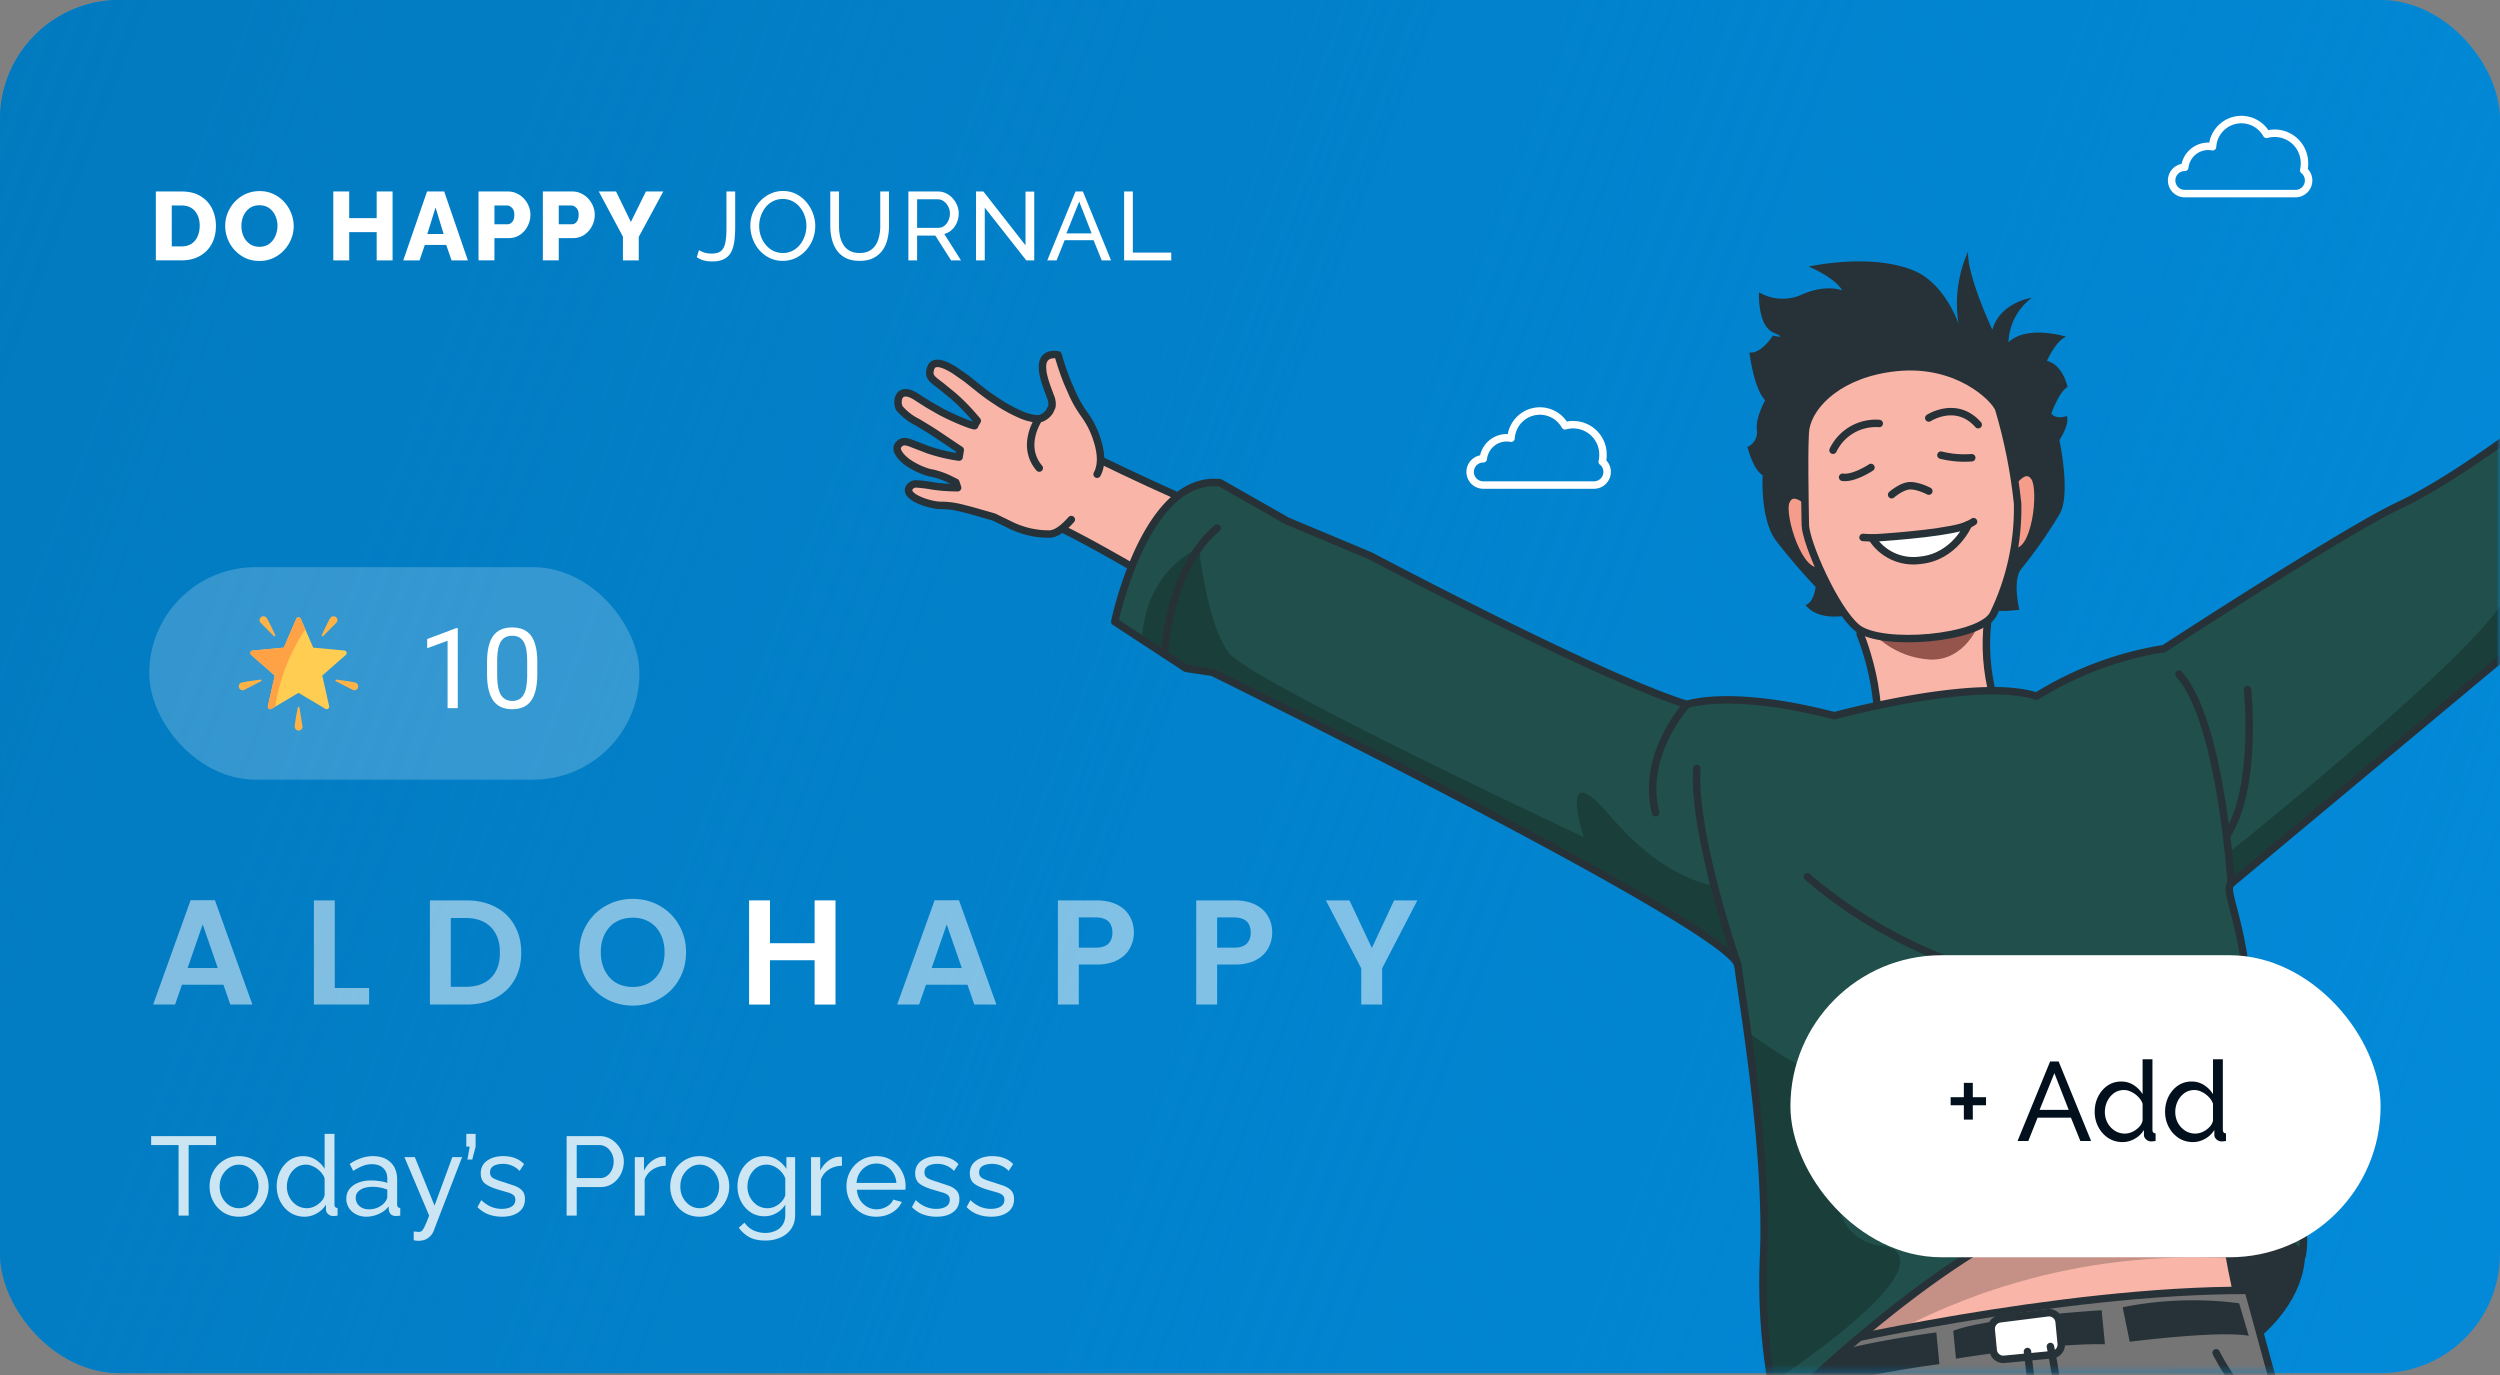 <svg xmlns="http://www.w3.org/2000/svg" xmlns:xlink="http://www.w3.org/1999/xlink" width="360" height="198" fill="none" xmlns:v="https://vecta.io/nano"><rect width="100%" height="100%" fill="#808080" stroke="none"/><style><![CDATA[.B{stroke-width:1.075}.C{stroke-linejoin:round}.D{stroke:#263238}.E{stroke-linecap:round}.F{fill:#fff}.G{fill:#f9b6a8}.H{fill:#263238}]]></style><rect width="360" height="197.731" rx="17.194" fill="#028ad9"/><rect width="360" height="197.731" rx="17.194" fill="url(#B)"/><mask id="A" maskUnits="userSpaceOnUse" x="0" y="0" width="360" height="198" mask-type="alpha"><rect width="360" height="197.731" rx="17.194" fill="#028ad9"/><rect width="360" height="197.731" rx="17.194" fill="url(#B)"/></mask><g mask="url(#A)"><path d="M255.944 203.368c3.378 7.29 35.912-5.842 50.704-4.912s28.947-12.298 23.608-22.908-45.828-19.133-45.828-19.133l-25.405 10.89-3.079 36.063z" class="B C D H"/><use xlink:href="#D" class="G"/><path opacity=".3" d="M320.263 164.98c-.821 4.836-.025 11.422.825 16.248-20.947-1.205-41.676 4.829-58.715 17.093-.134-15.596-2.587-23.076-2.587-23.076l12.705-22.003s49.216 3.169 47.772 11.738z" fill="#000" fill-opacity=".7"/><use xlink:href="#D" class="B C D"/><path d="M260.94 194.034s35.54-8.352 62.809-8.215l4.95 18.135 46.686 79.528c7.078 12.359 35.843 51.243 35.843 51.243s-13.08-.832-15.475 21.523l-61.677-68.764c-4.981-7.308-34.288-43.198-34.288-43.198l-7.217.699-23.633 53.678c-1.745 4.074-20.213 57.079-26.735 72.459 0 0-12.617-27.768-24.699-13.837 0 0 8.173-29.996 9.217-30.513s3.538-23.216 6.141-27.222 26.47-88.877 26.47-88.877l1.608-16.639z" fill="#757575"/><path d="M260.94 194.034s35.54-8.352 62.809-8.215l4.95 18.135 46.686 79.528c7.078 12.359 35.843 51.243 35.843 51.243s-13.08-.832-15.475 21.523l-61.677-68.764c-4.981-7.308-34.288-43.198-34.288-43.198l-7.217.699-23.633 53.677c-1.745 4.075-20.213 57.08-26.735 72.46 0 0-12.617-27.768-24.699-13.837 0 0 8.173-29.996 9.217-30.513s3.538-23.216 6.141-27.222 26.47-88.877 26.47-88.877l1.608-16.639z" class="B C D"/><use xlink:href="#E" class="G"/><use xlink:href="#E" class="B C D E"/><path d="M157.985 68.288c1.009-1.832.234-4.303-.183-5.48-.398-1.108-.949-2.154-1.637-3.108a17.24 17.24 0 0 1-1.61-2.715l-.856-1.946a38.82 38.82 0 0 1-1.331-3.928s-2.159-.531-2.25 1.577a5.9 5.9 0 0 0 .226 1.713c.258.989.656 1.965.92 2.711a2.55 2.55 0 0 1 .208 1.42c-.059.185-.144.361-.254.522 0 .02.002.04.006.06l-.114.184c-.24.346-.56.628-.934.821-.159.086-.332.144-.51.171-.046.015-.094.02-.141.014a2.93 2.93 0 0 1-.406-.011 7.28 7.28 0 0 1-2.082-.569 22.71 22.71 0 0 1-2.827-1.481l-.985-.645c-.814-.535-1.6-1.113-2.355-1.73l-1.701-1.357-1.716-1.193c-1.638-1.018-3.071-1.478-3.449-.254s.228 1.53 1.563 2.557l1.66 1.351a29.11 29.11 0 0 1 3.123 3.177l.377.44-.391.667c.092.113-.191.018-.723-.143-1.395-.516-2.756-1.119-4.076-1.806l-1.854-1.058-1.642-1.048c-2.673-1.77-3.043.589-2.533 1.574a8.26 8.26 0 0 0 2.66 2.055l1.852 1.129.854.556 3.088 2.075.313.203-.164 1.03-.472-.066a24 24 0 0 1-4.018-1.001l-2.105-.81c-1.053-.415-1.561-.539-2.128.095s.16 1.668 1.253 2.496c.917.642 1.929 1.137 2.999 1.464.19.056.383.099.579.126.999.226 1.964.583 2.869 1.061l.553.271.257.776-.863-.018c-.913-.027-1.825-.108-2.729-.243-.73-.132-1.466-.227-2.205-.283a1.17 1.17 0 0 0-1.174.54c-.362.664.358 1.304 1.406 1.771a9.7 9.7 0 0 0 1.976.63c.503.113 1.019.162 1.534.146.967.038 1.926.187 2.86.443l1.153.294 3.126.894.167.055 2.466 1.201c1.699.821 3.563 1.244 5.449 1.237 1.015.013 2.116-.864 3.204-2.085" class="G"/><path d="M157.985 68.288c1.009-1.832.234-4.303-.183-5.48a12.59 12.59 0 0 0-1.637-3.108 17.24 17.24 0 0 1-1.61-2.715l-.856-1.946a38.82 38.82 0 0 1-1.331-3.928s-2.159-.531-2.25 1.577a5.9 5.9 0 0 0 .226 1.713c.258.989.656 1.965.92 2.711a2.55 2.55 0 0 1 .208 1.42c-.059.185-.144.361-.254.522 0 .02.002.04.006.06l-.114.184c-.24.346-.56.628-.934.821a1.57 1.57 0 0 1-.51.171c-.046.015-.094.02-.141.014a2.93 2.93 0 0 1-.406-.011 7.28 7.28 0 0 1-2.082-.569h0a22.71 22.71 0 0 1-2.827-1.481h0l-.985-.645c-.814-.535-1.6-1.113-2.355-1.73l-1.701-1.357-1.716-1.193c-1.638-1.018-3.071-1.478-3.449-.254s.228 1.53 1.563 2.557l1.66 1.351a29.11 29.11 0 0 1 3.123 3.177l.377.44-.391.667c.092.113-.191.018-.723-.143-1.395-.516-2.756-1.119-4.076-1.806l-1.854-1.058-1.642-1.048c-2.673-1.77-3.043.589-2.533 1.574a8.26 8.26 0 0 0 2.66 2.055l1.852 1.129.854.556 3.088 2.075.313.203-.164 1.03-.472-.066a24 24 0 0 1-4.018-1.001l-2.105-.81c-1.053-.415-1.561-.539-2.128.095s.16 1.668 1.253 2.496c.917.642 1.929 1.137 2.999 1.464h0a3.96 3.96 0 0 0 .579.126c.999.226 1.964.583 2.869 1.061l.553.271.257.776-.863-.018a23.11 23.11 0 0 1-2.729-.243h0a21.54 21.54 0 0 0-2.205-.283 1.17 1.17 0 0 0-1.174.54c-.362.664.358 1.304 1.406 1.771a9.7 9.7 0 0 0 1.976.63c.503.113 1.019.162 1.534.146.967.038 1.926.187 2.86.443l1.153.294 3.126.894.167.055 2.466 1.201a12.42 12.42 0 0 0 5.449 1.237c1.015.013 2.116-.864 3.204-2.085m-4.743-14.403s-2.572 3.8.127 6.988" class="B C D E"/><path d="M282.032 46.63s-1.92-5.728-6.328-7.614c-6.276-2.679-15.258-.622-15.258-.622s3.656 1.452 4.85 3.436c0 0-2.202-.984-5.762.558a6.69 6.69 0 0 1-3.157.624c-1.088-.052-2.146-.368-3.083-.922 0 0-.251 4.761 2.057 5.786s-.059.442-.059.442-1.647 2.675-3.372 2.437c0 0 .598 5.156 2.264 6.881 0 0-1.452 2.596-1.186 4.304a2.32 2.32 0 0 1-1.368 2.415s.816 3.309 2.196 4.068c0 0-.402 6.348 1.922 9.43a85.56 85.56 0 0 0 5.709 6.669s-.275 2.299-1.453 2.585c0 0 2.037 3.475 9.668.433 0 0 10.922 1.985 14.166-.206 2.254.654 4.623.812 6.945.463 0 0-.97-3.964.167-5.727a69.52 69.52 0 0 0 5.716-8.182c1.519-2.957-.113-10.529-.113-10.529s1.503-2.174 1.075-3.462c0 0-1.442.596-2.241-.331 0 0 1.105-3.15 2.336-3.837 0 0-.599-3.158-2.968-3.77 0 0 1.318-2.937 2.776-3.474 0 0-5.622-1.768-8.312.805.045-1.253.37-2.48.952-3.59a8.37 8.37 0 0 1 2.412-2.823s-4.569.645-5.686 4.608c0 0-3.767-8.065-3.481-11.298a18.36 18.36 0 0 0-1.384 10.44z" class="H"/><path d="M267.848 91.283s5.242 12.334.668 20.801c0 0 12.883 3.307 23.089-2.237-4.281-5.864-6.203-13.125-5.386-20.344 0 0-8.291-4.543-18.371 1.779z" class="B C D G"/><path d="M262.15 199.703a148.43 148.43 0 0 1 17.123-3.261l-.441-4.572s-12.479 1.615-17.082 3.683l.4 4.15z" class="H"/><path d="M270.046 91.495c2.149 2.102 4.994 3.343 7.996 3.485 4.875.126 6.81-4.919 6.81-4.919l-14.806 1.434z" fill="#95544c"/><path d="M290.228 69.028s1.596-2.052 2.771-.268.169 11.315-3.029 10.621" fill="#f69c8b"/><path d="M290.228 69.028s1.596-2.052 2.771-.268.169 11.315-3.029 10.621" class="B C D E"/><path d="M259.926 71.96s-1.949-1.708-2.761.267 1.995 11.138 5.002 9.843" fill="#f69c8b"/><path d="M259.926 71.96s-1.949-1.708-2.761.267 1.995 11.138 5.002 9.843" class="B C D E"/><path d="M273.214 52.902c8.734-.846 14.058 4.461 14.613 6.01 1.315 4.436 2.221 8.983 2.708 13.584.113 5.496-1.078 10.941-3.474 15.887-1.748 3.628-16.212 4.847-19.657 2.006-3.159-2.605-7.395-12.278-7.436-14.8s-.239-12.15.058-13.913c.621-3.54 5.066-7.987 13.188-8.774z" class="B C D G"/><path d="M270.608 60.983c-1.366-.102-2.732.211-3.918.898a6.83 6.83 0 0 0-2.732 2.951m13.787-4.64s3.975-2.596 7.114.964m-15.443 6.162s-2.446 1.636-4.079 1.409m14.16-3.186c1.448.36 2.945.486 4.433.372m-11.532 5.326s1.499-1.309 2.707-1.294 2.643.775 2.643.775m-9.468 6.671s11.1.801 15.91-2.27" class="B C D E"/><path d="M269.565 77.48c.728 1.145 1.771 2.056 3.002 2.624s2.601.768 3.943.578c4.969-.481 6.941-5.145 6.941-5.145" class="F"/><path d="M269.565 77.48c.728 1.145 1.771 2.056 3.002 2.624s2.601.768 3.943.578c4.969-.481 6.941-5.145 6.941-5.145-1.92 1.029-10.057 1.724-13.886 1.943z" class="B C D"/><use xlink:href="#F" fill="#214f4b"/><path opacity=".3" d="M399.591 62.979c.022.231.043.442.004.669l-4.112 1.707-74.182 61.869-.423-4.391s33.286-26.625 39.237-35.742 7.042-2.843 7.042-2.843 22.437-15.441 22.613-26.868c1.945.167 3.83.754 5.525 1.721a13.5 13.5 0 0 1 4.296 3.879zm-149.435 75.71c-3.437-6.432-75.563-41.886-75.563-41.886l-3.794-.565-6.38-4.169c.652-10.277 8.238-13.152 8.238-13.152s1.145 11.046 4.345 15.127 51.058 26.492 51.058 26.492-3.982-12.201 3.925-2.916 14.855 9.889 14.855 9.889c1.398 3.633 2.507 7.371 3.316 11.18zm14.673 34.826c.172 1.501.851 2.898 1.925 3.959a6.62 6.62 0 0 0 3.978 1.879c4.096.445 7.3 4.253-15.631 19.834a88.93 88.93 0 0 1-1.143-18.278c.457-10.3-1.096-23.487-2.326-32.365 7.533 5.721 19.48 12.139 31.736 7.969 20.253-6.883 6.965 15.392-18.539 17.002z" fill="#000" fill-opacity=".7"/><use xlink:href="#F" class="B C D"/><path d="M281.27 191.636l.388 4.019s13.812-2.281 21.451-2.078l-.473-4.903s-16.337 1.004-21.366 2.962zm24.393-3.394l1.017 4.972s12.799-1.645 17.141-.859l-1.384-4.683a51.68 51.68 0 0 0-16.774.57z" class="H"/><path d="M286.738 191.502l.282 2.924a1.46 1.46 0 0 0 .526.989c.299.247.684.365 1.07.327l6.886-.667c.191-.018.377-.074.547-.165s.319-.213.441-.361.214-.32.27-.504.076-.377.057-.568l-.301-3.125c-.02-.195-.078-.383-.172-.554s-.22-.323-.372-.445a1.47 1.47 0 0 0-.515-.267c-.187-.053-.383-.069-.577-.047l-6.867.868c-.377.05-.72.244-.958.541s-.351.675-.317 1.054z" class="B C D F"/><path d="M291.953 194.618s3.511 27.346 3.843 44.977m-.538-45.702s1.666 7.599 1.151 11.93c0 0 3.951 11.122-1.668 12.873m24.381-23.895s4.334 8.902 9.565 9.146m-7.401-76.7s-1.444-23.488-7.51-30.154" class="B C D E"/><path d="M323.637 99.304s1.526 14.146-3.033 21.101m-70.322 18.663s-6.572-18.842-5.943-28.408m-1.426-9.226s-6.654 7.188-4.506 15.592m-70.711-22.832s.524-12.224 7.573-18.151m143.027 67.858s-31.955 28.807-49.498 29.492m-8.528-47.146s16.135 14.98 37.916 15.68" class="B C D E"/><path d="M331.736 24.511a4.05 4.05 0 0 0 .108-.968c.008-.669-.139-1.33-.431-1.932s-.719-1.127-1.249-1.534-1.147-.685-1.803-.812a4.29 4.29 0 0 0-1.975.082 4.16 4.16 0 0 0-1.942-1.772c-.822-.365-1.74-.453-2.616-.252a4.16 4.16 0 0 0-3.222 3.811 3.94 3.94 0 0 0-.623-.064 3.39 3.39 0 0 0-2.264.867 3.4 3.4 0 0 0-1.111 2.157 1.89 1.89 0 0 0-1.337.555c-.355.355-.554.837-.554 1.339s.199.984.553 1.339a1.89 1.89 0 0 0 1.338.554l15.935-.002a1.89 1.89 0 0 0 1.095-.345c.32-.226.562-.546.693-.915a1.9 1.9 0 0 0 .038-1.148c-.107-.377-.328-.712-.633-.958h0zM230.722 66.479a4.1 4.1 0 0 0 .107-.968 4.29 4.29 0 0 0-3.483-4.277c-.655-.127-1.332-.098-1.975.082a4.16 4.16 0 0 0-1.942-1.772c-.822-.365-1.739-.453-2.616-.252a4.16 4.16 0 0 0-2.244 1.368 4.17 4.17 0 0 0-.978 2.442 3.95 3.95 0 0 0-.623-.064c-.835 0-1.641.309-2.264.867s-1.018 1.326-1.111 2.157a1.89 1.89 0 0 0-1.337.555c-.355.355-.554.837-.554 1.339s.199.984.554 1.339.835.555 1.337.554l15.936-.002a1.89 1.89 0 0 0 1.094-.346 1.9 1.9 0 0 0 .694-.915 1.89 1.89 0 0 0-.595-2.106h0z" stroke="#fff" class="B C"/></g><g class="F"><path d="M32.175 141.798H26.2l-.989 2.859h-3.159l5.395-15.024h3.503l5.395 15.024h-3.181l-.989-2.859zm-.817-2.407l-2.171-6.276-2.171 6.276h4.342zm16.852 2.88h4.943v2.386h-7.952v-15.002h3.009v12.616zm18.941-12.616c1.576 0 2.959.308 4.148.924 1.204.616 2.128 1.497 2.772 2.644.659 1.132.989 2.45.989 3.954s-.33 2.823-.989 3.955c-.645 1.118-1.569 1.984-2.772 2.601-1.189.616-2.572.924-4.148.924h-5.244v-15.002h5.244zm-.107 12.444c1.576 0 2.794-.43 3.654-1.289s1.29-2.071 1.29-3.633-.43-2.779-1.29-3.653c-.86-.889-2.078-1.333-3.654-1.333h-2.128v9.908h2.128zm24.073 2.708c-1.404 0-2.694-.329-3.869-.988a7.41 7.41 0 0 1-2.794-2.73c-.688-1.175-1.032-2.5-1.032-3.976 0-1.462.344-2.773 1.032-3.933.688-1.175 1.619-2.092 2.794-2.751s2.465-.989 3.869-.989c1.418 0 2.708.33 3.869.989a7.2 7.2 0 0 1 2.773 2.751c.688 1.16 1.032 2.471 1.032 3.933 0 1.476-.344 2.801-1.032 3.976a7.25 7.25 0 0 1-2.773 2.73c-1.175.659-2.464.988-3.869.988zm0-2.686c.903 0 1.698-.201 2.386-.602.688-.416 1.225-1.003 1.612-1.763s.58-1.64.58-2.643-.193-1.877-.58-2.622c-.387-.76-.924-1.34-1.612-1.741s-1.483-.602-2.386-.602-1.705.201-2.407.602c-.688.401-1.225.981-1.612 1.741-.387.745-.58 1.619-.58 2.622s.193 1.884.58 2.643.924 1.347 1.612 1.763c.702.401 1.504.602 2.407.602zm48.197-.323h-5.975l-.989 2.859h-3.159l5.395-15.024h3.503l5.394 15.024h-3.18l-.989-2.859zm-.817-2.407l-2.171-6.276-2.17 6.276h4.341zm24.783-5.094a4.6 4.6 0 0 1-.58 2.257c-.373.702-.967 1.268-1.784 1.698-.802.43-1.82.645-3.052.645h-2.514v5.76h-3.009v-15.002h5.523c1.161 0 2.149.201 2.966.602s1.426.953 1.827 1.655c.416.702.623 1.497.623 2.385zm-5.545 2.171c.831 0 1.447-.186 1.849-.559.401-.387.601-.924.601-1.612 0-1.461-.816-2.192-2.45-2.192h-2.385v4.363h2.385zm25.462-2.171a4.6 4.6 0 0 1-.58 2.257c-.373.702-.967 1.268-1.784 1.698-.803.43-1.82.645-3.052.645h-2.515v5.76h-3.009v-15.002h5.524c1.16 0 2.149.201 2.966.602s1.426.953 1.827 1.655c.415.702.623 1.497.623 2.385zm-5.545 2.171c.831 0 1.447-.186 1.848-.559.401-.387.602-.924.602-1.612 0-1.461-.817-2.192-2.45-2.192h-2.386v4.363h2.386zm26.45-6.813l-5.072 9.779v5.223h-3.009v-5.223l-5.094-9.779h3.396l3.224 6.856 3.203-6.856h3.352z" fill-opacity=".5"/><path d="M120.313 129.655v15.002h-3.009v-6.384h-6.426v6.384h-3.009v-15.002h3.009v6.168h6.426v-6.168h3.009z"/><path d="M31.116 164.889h-3.949v10.156h-1.451v-10.156h-3.949V163.6h9.349v1.289zm3.303 10.317c-.838 0-1.58-.199-2.224-.597a4.31 4.31 0 0 1-1.483-1.595 4.53 4.53 0 0 1-.532-2.16c0-.785.177-1.505.532-2.16a4.27 4.27 0 0 1 1.499-1.596c.645-.409 1.381-.613 2.208-.613.838 0 1.574.204 2.208.613.645.397 1.144.929 1.499 1.596a4.36 4.36 0 0 1 .548 2.16c0 .773-.183 1.493-.548 2.16a4.31 4.31 0 0 1-1.483 1.595c-.634.398-1.375.597-2.224.597zm-2.789-4.336c0 .58.124 1.107.371 1.579.258.473.596.849 1.016 1.129a2.55 2.55 0 0 0 1.402.403c.516 0 .983-.14 1.402-.419a2.95 2.95 0 0 0 1.016-1.129c.258-.483.387-1.015.387-1.595s-.129-1.107-.387-1.58a2.95 2.95 0 0 0-1.016-1.129c-.419-.279-.887-.419-1.402-.419a2.4 2.4 0 0 0-1.402.436c-.419.279-.758.655-1.016 1.128-.247.473-.371 1.005-.371 1.596zm8.215-.016c0-.796.161-1.521.484-2.176.333-.667.785-1.199 1.354-1.596.58-.398 1.241-.597 1.983-.597.677 0 1.284.178 1.822.532s.956.785 1.257 1.29v-5.029h1.419v10.155c0 .333.15.505.451.516v1.096c-.269.043-.478.064-.629.064-.279 0-.526-.097-.742-.29-.204-.193-.306-.408-.306-.645v-.709a3.62 3.62 0 0 1-1.338 1.273c-.559.312-1.139.468-1.741.468-.774 0-1.467-.199-2.079-.597-.602-.408-1.075-.94-1.419-1.595-.344-.667-.516-1.387-.516-2.16zm6.899 1.241v-2.418c-.129-.365-.339-.693-.629-.983-.29-.301-.618-.538-.983-.71-.355-.182-.709-.274-1.064-.274-.548 0-1.032.151-1.451.452-.408.301-.731.693-.967 1.176a3.58 3.58 0 0 0-.339 1.532c0 .559.124 1.074.371 1.547.258.473.607.855 1.048 1.145.441.279.929.419 1.467.419.344 0 .699-.081 1.064-.242a3.26 3.26 0 0 0 .967-.693c.279-.29.451-.607.516-.951zm3.126.516c0-.538.15-1 .451-1.387.312-.397.736-.704 1.273-.918s1.161-.323 1.87-.323c.376 0 .774.032 1.193.097.419.054.79.14 1.112.258v-.613c0-.645-.194-1.15-.58-1.515-.387-.376-.935-.564-1.644-.564a3.57 3.57 0 0 0-1.338.258c-.419.161-.865.397-1.338.709l-.516-.999a6.63 6.63 0 0 1 1.644-.839c.548-.193 1.118-.29 1.709-.29 1.075 0 1.924.301 2.547.903.623.591.935 1.418.935 2.482v3.563c0 .333.15.505.451.516v1.096l-.371.048-.242.016c-.333 0-.586-.091-.758-.274-.161-.183-.253-.376-.274-.58l-.032-.532c-.365.473-.844.838-1.435 1.096s-1.177.387-1.757.387c-.559 0-1.059-.113-1.499-.339-.441-.236-.784-.548-1.032-.935a2.45 2.45 0 0 1-.371-1.321zm5.481.596c.129-.15.231-.301.306-.451.075-.161.113-.296.113-.403v-1.048a5.79 5.79 0 0 0-2.128-.403c-.72 0-1.306.145-1.757.435-.441.28-.661.666-.661 1.161 0 .268.07.532.21.79a1.77 1.77 0 0 0 .645.612c.29.161.645.242 1.064.242.441 0 .86-.086 1.257-.258.398-.183.715-.408.951-.677zm4.225 4.127l.419.032.322.032c.172 0 .322-.059.451-.177s.269-.349.419-.693c.161-.333.365-.828.612-1.483l-3.562-8.415h1.499l2.837 6.98 2.563-6.98h1.402l-4.094 10.623c-.14.376-.392.704-.758.983-.355.29-.833.436-1.435.436-.097 0-.199-.006-.306-.017a3.72 3.72 0 0 1-.371-.064v-1.257zm7.736-10.365l.322-1.854h-.484v-1.837h1.338v1.837l-.484 1.854h-.693zm4.995 8.237c-.699 0-1.354-.113-1.967-.339-.612-.236-1.139-.585-1.58-1.047l.548-1c.483.452.967.774 1.451.967a3.95 3.95 0 0 0 1.483.291c.58 0 1.053-.108 1.419-.323.365-.226.548-.553.548-.983 0-.312-.097-.543-.29-.693-.183-.151-.446-.274-.79-.371l-1.225-.355c-.87-.247-1.537-.537-1.999-.87-.451-.344-.677-.844-.677-1.499 0-.795.301-1.408.903-1.838.612-.44 1.392-.661 2.337-.661 1.268 0 2.267.382 2.998 1.145l-.645.983a3.25 3.25 0 0 0-2.434-1.015 3.28 3.28 0 0 0-.854.112c-.279.065-.51.188-.693.371-.183.172-.274.419-.274.742 0 .397.161.682.484.854s.795.349 1.418.532l1.644.548c.473.183.838.419 1.096.709s.387.693.387 1.209c0 .795-.301 1.419-.903 1.87-.602.441-1.397.661-2.386.661zm9.288-.161V163.6h4.771c.505 0 .967.107 1.386.322.419.204.784.484 1.096.838.312.344.553.737.725 1.177.172.43.258.871.258 1.322a4.01 4.01 0 0 1-.419 1.789c-.279.559-.672 1.016-1.177 1.37-.505.344-1.096.516-1.773.516h-3.417v4.111h-1.451zm1.451-5.4h3.337c.398 0 .742-.108 1.032-.323.301-.215.532-.505.693-.87a2.77 2.77 0 0 0 .258-1.193c0-.451-.097-.854-.29-1.209-.193-.365-.446-.65-.758-.854s-.655-.307-1.032-.307h-3.24v4.756zm12.816-1.773c-.709.01-1.338.193-1.886.548-.537.343-.919.822-1.145 1.434v5.191h-1.418v-8.415h1.322v1.951c.29-.581.672-1.048 1.145-1.403.484-.365.989-.569 1.515-.612h.274c.075 0 .14.005.194.016v1.29zm4.893 7.334c-.838 0-1.579-.199-2.224-.597a4.31 4.31 0 0 1-1.483-1.595 4.53 4.53 0 0 1-.532-2.16c0-.785.177-1.505.532-2.16a4.27 4.27 0 0 1 1.499-1.596c.645-.409 1.381-.613 2.208-.613.839 0 1.575.204 2.209.613.645.397 1.144.929 1.499 1.596.365.655.548 1.375.548 2.16a4.43 4.43 0 0 1-.548 2.16c-.355.655-.849 1.187-1.483 1.595-.634.398-1.376.597-2.225.597zm-2.788-4.336c0 .58.123 1.107.371 1.579.258.473.596.849 1.016 1.129a2.55 2.55 0 0 0 1.402.403c.516 0 .984-.14 1.403-.419.43-.28.768-.656 1.015-1.129.258-.483.387-1.015.387-1.595s-.129-1.107-.387-1.58c-.247-.473-.585-.849-1.015-1.129-.419-.279-.887-.419-1.403-.419s-.983.145-1.402.436c-.419.279-.758.655-1.016 1.128-.247.473-.371 1.005-.371 1.596zm12.116 4.271c-.763 0-1.44-.198-2.031-.596-.581-.408-1.037-.94-1.371-1.596-.322-.655-.483-1.354-.483-2.095 0-.796.161-1.521.483-2.176.334-.667.796-1.199 1.387-1.596a3.55 3.55 0 0 1 2.031-.597c.698 0 1.305.172 1.821.516a4.63 4.63 0 0 1 1.322 1.306v-1.677h1.257v8.318c0 .795-.193 1.467-.58 2.015-.376.548-.892.962-1.547 1.241-.645.29-1.365.435-2.16.435-.946 0-1.72-.166-2.322-.499a4.44 4.44 0 0 1-1.499-1.354l.822-.726a3.14 3.14 0 0 0 1.29 1.112c.537.248 1.107.371 1.709.371.515 0 .988-.097 1.418-.29.441-.183.79-.467 1.048-.854.269-.387.403-.871.403-1.451v-1.483c-.312.516-.742.924-1.29 1.225a3.44 3.44 0 0 1-1.708.451zm.435-1.16c.397 0 .779-.092 1.144-.274a2.88 2.88 0 0 0 .919-.709c.258-.291.425-.592.5-.903v-2.418c-.226-.57-.591-1.037-1.096-1.402-.505-.377-1.037-.565-1.596-.565-.57 0-1.064.156-1.483.468-.408.311-.725.709-.951 1.193-.215.483-.323.988-.323 1.515 0 .559.129 1.074.387 1.547.258.462.602.839 1.032 1.129.441.279.93.419 1.467.419zm10.72-6.109c-.71.01-1.338.193-1.886.548-.538.343-.919.822-1.145 1.434v5.191h-1.418v-8.415h1.321v1.951c.291-.581.672-1.048 1.145-1.403.484-.365.989-.569 1.515-.612h.274a.99.99 0 0 1 .194.016v1.29zm4.941 7.334c-.838 0-1.579-.199-2.224-.597s-1.15-.929-1.515-1.595a4.45 4.45 0 0 1-.549-2.176 4.39 4.39 0 0 1 .549-2.177c.365-.655.87-1.182 1.515-1.579.655-.398 1.402-.597 2.24-.597.849 0 1.585.204 2.209.613a4.06 4.06 0 0 1 1.467 1.58 4.28 4.28 0 0 1 .532 2.095 3.47 3.47 0 0 1-.033.548h-6.979c.043.548.193 1.037.451 1.467a3.05 3.05 0 0 0 1.032.999c.419.237.87.355 1.354.355.515 0 .999-.129 1.45-.387.462-.258.779-.596.951-1.015l1.225.338c-.268.623-.736 1.134-1.402 1.531s-1.424.597-2.273.597zm-2.837-4.868h5.739c-.043-.548-.199-1.032-.468-1.451s-.612-.747-1.031-.983a2.77 2.77 0 0 0-1.387-.355c-.494 0-.951.118-1.37.355s-.763.564-1.031.983c-.258.419-.409.903-.452 1.451zm11.523 4.868c-.699 0-1.354-.113-1.967-.339-.612-.236-1.139-.585-1.58-1.047l.548-1c.484.452.968.774 1.451.967s.978.291 1.483.291c.581 0 1.053-.108 1.419-.323.365-.226.548-.553.548-.983 0-.312-.097-.543-.29-.693-.183-.151-.446-.274-.79-.371l-1.225-.355c-.871-.247-1.537-.537-1.999-.87-.451-.344-.677-.844-.677-1.499 0-.795.301-1.408.903-1.838.612-.44 1.391-.661 2.337-.661 1.268 0 2.267.382 2.998 1.145l-.645.983a3.25 3.25 0 0 0-2.434-1.015c-.29 0-.575.037-.854.112-.279.065-.51.188-.693.371-.183.172-.274.419-.274.742 0 .397.161.682.483.854s.796.349 1.419.532l1.644.548c.473.183.838.419 1.096.709s.387.693.387 1.209c0 .795-.301 1.419-.903 1.87-.601.441-1.397.661-2.385.661zm7.871 0c-.699 0-1.355-.113-1.967-.339a4.28 4.28 0 0 1-1.58-1.047l.548-1c.484.452.967.774 1.451.967s.978.291 1.483.291c.58 0 1.053-.108 1.419-.323.365-.226.548-.553.548-.983 0-.312-.097-.543-.291-.693-.182-.151-.446-.274-.789-.371l-1.225-.355c-.871-.247-1.537-.537-1.999-.87-.452-.344-.677-.844-.677-1.499 0-.795.301-1.408.902-1.838.613-.44 1.392-.661 2.338-.661 1.268 0 2.267.382 2.998 1.145l-.645.983a3.25 3.25 0 0 0-2.434-1.015c-.29 0-.575.037-.854.112-.28.065-.511.188-.693.371-.183.172-.274.419-.274.742 0 .397.161.682.483.854s.795.349 1.419.532l1.644.548c.473.183.838.419 1.096.709s.387.693.387 1.209c0 .795-.301 1.419-.903 1.87-.602.441-1.397.661-2.385.661z" fill-opacity=".8"/><rect x="257.821" y="137.552" width="84.985" height="43.493" rx="21.746"/></g><path d="M285.986 157.996v1.16h-1.902v2.064h-1.29v-2.064h-1.902v-1.16h1.902v-2.063h1.29v2.063h1.902zm9.231-5.142h1.226l4.674 11.445h-1.547l-1.354-3.353h-4.804l-1.338 3.353h-1.547l4.69-11.445zm2.676 6.963l-2.063-5.287-2.128 5.287h4.191zm3.742.291c0-.796.161-1.521.483-2.177.333-.666.785-1.198 1.354-1.595.581-.398 1.242-.597 1.983-.597.677 0 1.284.177 1.822.532a4 4 0 0 1 1.257 1.29v-5.03h1.418v10.156c0 .333.151.505.452.515v1.097a4.25 4.25 0 0 1-.629.064c-.279 0-.527-.097-.741-.29-.205-.194-.307-.408-.307-.645v-.709a3.62 3.62 0 0 1-1.338 1.273c-.558.312-1.139.468-1.741.468-.773 0-1.466-.199-2.079-.597a4.31 4.31 0 0 1-1.418-1.595c-.344-.667-.516-1.387-.516-2.16zm6.899 1.241v-2.418c-.129-.366-.339-.693-.629-.983a3.33 3.33 0 0 0-.983-.71c-.355-.182-.709-.274-1.064-.274-.548 0-1.032.151-1.451.452-.408.3-.73.693-.967 1.176-.226.484-.338.994-.338 1.532 0 .558.123 1.074.37 1.547.258.473.607.854 1.048 1.145.441.279.93.419 1.467.419.344 0 .698-.081 1.064-.242a3.26 3.26 0 0 0 .967-.693c.279-.29.451-.607.516-.951zm3.238-1.241c0-.796.161-1.521.484-2.177.333-.666.784-1.198 1.354-1.595a3.42 3.42 0 0 1 1.983-.597c.677 0 1.284.177 1.821.532a3.99 3.99 0 0 1 1.257 1.29v-5.03h1.419v10.156c0 .333.15.505.451.515v1.097c-.268.043-.478.064-.628.064-.28 0-.527-.097-.742-.29-.204-.194-.306-.408-.306-.645v-.709a3.62 3.62 0 0 1-1.338 1.273c-.559.312-1.139.468-1.741.468-.774 0-1.467-.199-2.079-.597-.602-.408-1.075-.94-1.419-1.595-.344-.667-.516-1.387-.516-2.16zm6.899 1.241v-2.418a2.6 2.6 0 0 0-.628-.983 3.32 3.32 0 0 0-.984-.71 2.31 2.31 0 0 0-1.063-.274c-.548 0-1.032.151-1.451.452-.409.3-.731.693-.967 1.176-.226.484-.339.994-.339 1.532 0 .558.124 1.074.371 1.547.258.473.607.854 1.048 1.145.44.279.929.419 1.467.419.343 0 .698-.081 1.063-.242.366-.172.688-.403.968-.693s.451-.607.515-.951z" fill="#02101d"/><g class="F"><path d="M22.443 37.492v-9.919h3.702c1.09 0 1.998.224 2.724.671.736.438 1.29 1.034 1.663 1.788.372.745.559 1.574.559 2.487 0 1.006-.205 1.881-.615 2.626s-.987 1.323-1.732 1.732c-.736.41-1.602.615-2.599.615h-3.702zm6.315-4.973c0-.876-.228-1.583-.685-2.123s-1.099-.81-1.928-.81h-1.411v5.895h1.411c.559 0 1.034-.126 1.425-.377.391-.261.684-.615.88-1.062.205-.447.307-.955.307-1.523zm8.589 5.057c-.736 0-1.406-.14-2.012-.419-.596-.289-1.113-.67-1.551-1.145a5.25 5.25 0 0 1-1.006-1.62c-.233-.605-.349-1.229-.349-1.872 0-.652.121-1.276.363-1.872.252-.605.596-1.141 1.034-1.607a4.87 4.87 0 0 1 1.579-1.118c.605-.27 1.267-.405 1.984-.405.736 0 1.402.144 1.998.433a4.64 4.64 0 0 1 1.551 1.146c.438.484.773 1.029 1.006 1.634a4.99 4.99 0 0 1 .349 1.83 4.87 4.87 0 0 1-.377 1.886 5.16 5.16 0 0 1-1.034 1.607c-.438.466-.959.838-1.565 1.118-.596.27-1.253.405-1.97.405zm-2.584-5.029A3.65 3.65 0 0 0 35.055 34c.196.447.489.815.88 1.104s.866.433 1.425.433c.577 0 1.057-.149 1.439-.447.391-.298.68-.675.866-1.132a3.68 3.68 0 0 0 .293-1.439c0-.512-.102-.992-.307-1.439-.196-.456-.489-.824-.88-1.104-.382-.279-.852-.419-1.411-.419-.578 0-1.062.149-1.453.447-.382.289-.671.661-.866 1.118-.186.456-.279.931-.279 1.425zm21.768-4.973v9.919h-2.291v-4.065h-3.954v4.065h-2.291v-9.919h2.291v3.842h3.954v-3.842h2.291zm4.96 0h2.473l3.409 9.919h-2.347l-.768-2.221h-3.087l-.754 2.221h-2.347l3.423-9.919zm2.389 6.119l-1.16-3.814-1.187 3.814h2.347zm5.028 3.8v-9.919h4.233c.475 0 .908.098 1.299.293.4.186.745.442 1.034.768.289.317.512.675.671 1.076a3.28 3.28 0 0 1 .237 1.215c0 .577-.135 1.122-.405 1.634a3.34 3.34 0 0 1-1.104 1.257c-.475.317-1.029.475-1.662.475h-2.012v3.199h-2.291zm2.291-5.197h1.872c.27 0 .503-.116.699-.349s.293-.573.293-1.02c0-.456-.116-.792-.349-1.006-.224-.224-.466-.335-.727-.335h-1.788v2.71zm6.972 5.197v-9.919h4.233c.475 0 .908.098 1.299.293.4.186.745.442 1.034.768.289.317.512.675.671 1.076a3.28 3.28 0 0 1 .237 1.215c0 .577-.135 1.122-.405 1.634a3.34 3.34 0 0 1-1.104 1.257c-.475.317-1.029.475-1.662.475h-2.012v3.199H78.17zm2.291-5.197h1.872c.27 0 .503-.116.698-.349s.293-.573.293-1.02c0-.456-.116-.792-.349-1.006-.224-.224-.466-.335-.726-.335h-1.788v2.71zm8.249-4.722l2.137 4.387 2.165-4.387h2.501l-3.534 6.538v3.381h-2.277v-3.409l-3.478-6.51h2.487zm11.944 8.438c.177.121.419.237.727.349.316.102.689.154 1.117.154.587 0 1.029-.126 1.328-.377.307-.261.512-.657.614-1.187.112-.531.168-1.215.168-2.054v-5.323h1.257v5.043c0 .736-.037 1.411-.112 2.026s-.223 1.15-.447 1.607a2.34 2.34 0 0 1-1.005 1.034c-.438.242-1.025.363-1.761.363-.465 0-.875-.051-1.229-.154s-.68-.256-.978-.461l.321-1.02zm12.061 1.551c-.698 0-1.331-.14-1.899-.419s-1.062-.657-1.481-1.132a5.44 5.44 0 0 1-.95-1.62c-.224-.605-.336-1.225-.336-1.858 0-.661.117-1.29.35-1.886.242-.605.572-1.141.992-1.607.428-.475.926-.848 1.494-1.118.568-.279 1.188-.419 1.858-.419a4.13 4.13 0 0 1 1.9.433c.568.289 1.057.675 1.467 1.159a5.44 5.44 0 0 1 .95 1.62 5.16 5.16 0 0 1 .335 1.83c0 .661-.116 1.295-.349 1.9a5.2 5.2 0 0 1-.992 1.607 4.66 4.66 0 0 1-1.481 1.104 4.27 4.27 0 0 1-1.858.405zm-3.394-5.029c0 .503.079.992.237 1.467.168.466.401.88.699 1.243s.656.652 1.075.866.885.321 1.397.321a2.98 2.98 0 0 0 1.425-.335c.419-.224.773-.521 1.062-.894.298-.373.522-.792.671-1.257.158-.466.237-.936.237-1.411a4.27 4.27 0 0 0-.251-1.453 3.8 3.8 0 0 0-.699-1.243 3.11 3.11 0 0 0-1.076-.866c-.409-.214-.866-.321-1.369-.321-.53 0-1.005.112-1.425.335a3.27 3.27 0 0 0-1.075.88 4.3 4.3 0 0 0-.671 1.257c-.158.456-.237.927-.237 1.411zm14.473 5.029c-.791 0-1.457-.135-1.997-.405a3.54 3.54 0 0 1-1.3-1.118 4.94 4.94 0 0 1-.712-1.606c-.149-.596-.224-1.211-.224-1.844v-5.015h1.258v5.015a7.26 7.26 0 0 0 .139 1.425c.103.456.266.866.489 1.229s.527.652.909.866.856.321 1.424.321c.578 0 1.058-.107 1.439-.321.382-.224.685-.517.908-.88.224-.373.382-.787.475-1.243.103-.456.154-.922.154-1.397v-5.015h1.257v5.015a7.55 7.55 0 0 1-.237 1.914 4.45 4.45 0 0 1-.727 1.579c-.335.456-.773.82-1.313 1.09-.531.261-1.178.391-1.942.391zm7.012-.07v-9.919h4.247c.437 0 .838.093 1.201.279a3.01 3.01 0 0 1 .95.726 3.28 3.28 0 0 1 .629 1.02 3.06 3.06 0 0 1 .223 1.146 3.24 3.24 0 0 1-.265 1.299c-.168.41-.41.759-.727 1.048-.307.289-.67.489-1.089.601l2.403 3.8h-1.425l-2.263-3.562h-2.627v3.562h-1.257zm1.257-4.68h3.004c.344 0 .642-.093.894-.279a1.9 1.9 0 0 0 .601-.768c.149-.317.223-.657.223-1.02a2.1 2.1 0 0 0-.251-1.02c-.168-.317-.387-.568-.657-.754a1.54 1.54 0 0 0-.894-.279h-2.92v4.121zm9.74-2.92v7.6h-1.257v-9.919h1.062l6.063 7.754v-7.74h1.257v9.905h-1.145l-5.98-7.6zm13.07-2.319h1.062l4.051 9.919h-1.341l-1.174-2.906h-4.163l-1.159 2.906h-1.341l4.065-9.919zm2.319 6.035l-1.788-4.582-1.844 4.582h3.632zm4.677 3.884v-9.919h1.257v8.801h5.532v1.118h-6.789z"/><rect x="21.493" y="81.672" width="70.582" height="30.597" rx="15.299" fill-opacity=".2"/></g><g clip-path="url(#C)"><path d="M49.591 93.677L45.1 93.26l-1.784-4.143a.36.36 0 0 0-.661 0L40.87 93.26l-4.491.417a.36.36 0 0 0-.204.629l3.389 2.977-.992 4.4a.36.36 0 0 0 .535.389l3.878-2.303 3.878 2.303a.36.36 0 0 0 .535-.389l-.992-4.4 3.389-2.977a.36.36 0 0 0-.204-.629z" fill="#ffcd52"/><g fill="#ffb346"><path d="M38.393 88.975c.229.318.875 1.684 1.245 2.48.058.125-.099.238-.199.143l-1.957-1.967a.561.561 0 0 1 .911-.656zm9.183 0c-.229.318-.875 1.684-1.245 2.48-.058.125.099.238.199.143l1.957-1.967a.561.561 0 1 0-.911-.656zm3.618 9.326c-.373-.122-1.87-.322-2.741-.432-.137-.017-.197.167-.076.233l2.469 1.267a.561.561 0 0 0 .348-1.067zm-16.419 0c.373-.122 1.87-.322 2.741-.432.137-.017.197.167.076.233l-2.469 1.267a.561.561 0 0 1-.348-1.067zm7.665 6.336c0-.392.274-1.878.439-2.74.026-.135.219-.135.245 0l.439 2.74a.561.561 0 1 1-1.123 0z"/></g><path d="M43.964 90.624l-.649-1.507a.36.36 0 0 0-.661 0L40.87 93.26l-4.491.417a.36.36 0 0 0-.204.629l3.389 2.977-.992 4.4a.36.36 0 0 0 .535.389l.516-.306c.846-5.478 3.225-9.499 4.342-11.141z" fill="#ffa145"/></g><path d="M65.917 101.97h-1.464v-9.704l-2.936 1.078v-1.322l4.172-1.566h.228v11.515zm11.452-4.888c0 1.705-.291 2.973-.874 3.802s-1.493 1.244-2.731 1.244c-1.223 0-2.128-.404-2.715-1.212-.588-.814-.892-2.026-.913-3.637v-1.944c0-1.684.291-2.936.874-3.754s1.496-1.228 2.739-1.228c1.233 0 2.141.396 2.723 1.188.582.787.882 2.004.897 3.652v1.889zm-1.456-1.991c0-1.233-.173-2.13-.519-2.692-.346-.567-.895-.85-1.645-.85-.745 0-1.288.281-1.629.842s-.517 1.425-.527 2.59v2.33c0 1.238.178 2.154.535 2.747.362.587.908.881 1.637.881.719 0 1.251-.278 1.598-.834.352-.556.535-1.433.551-2.629v-2.385z" class="F"/><defs><linearGradient id="B" x1="0" y1="0" x2="380.194" y2="144.656" gradientUnits="userSpaceOnUse"><stop stop-color="#027abf"/><stop offset="1" stop-color="#027abf" stop-opacity="0"/></linearGradient><clipPath id="C"><path transform="translate(34.388 88.373)" d="M0 0h17.194v17.194H0z" class="F"/></clipPath><path id="D" d="M322.445 187.644s-3.638-14.091-2.184-22.662-47.74-11.737-47.74-11.737l-12.732 22.008s2.856 8.609 2.57 26.661l60.086-14.27z"/><path id="E" d="M158.424 66.222s20.444 10.07 32.312 13.465l-8.052 13.794s-24.476-15.309-31.729-18.228"/><path id="F" d="M242.912 101.443s6.164-2.28 21.242 1.625c0 0 20.502-5.617 29.111-2.82a49.39 49.39 0 0 1 18.357-6.85s26.151-17.028 33.82-20.611 19.143-12.15 22.59-15.182 13.73-7.233 13.73-7.233a14.91 14.91 0 0 1 4.939-4.16s13.309 10.467 12.908 17.443l-4.112 1.707-74.209 61.88c-1.242.992 2.13 5.808 2.663 19.318.59 14.853 9.138 26.167 7.551 34.293 0 0-8.384-10.974-30.312-7.745-17.983 2.645-45.252 30.249-45.252 30.249a85.27 85.27 0 0 1-1.982-22.458c.7-15.861-3.363-38.563-3.678-41.829-.51-5.296-75.686-42.258-75.686-42.258l-3.794-.566-10.273-6.724s4.373-21.166 15.175-20.001l9.648 5.496 11.974 5.017s32.92 17.463 45.59 21.408z"/></defs></svg>